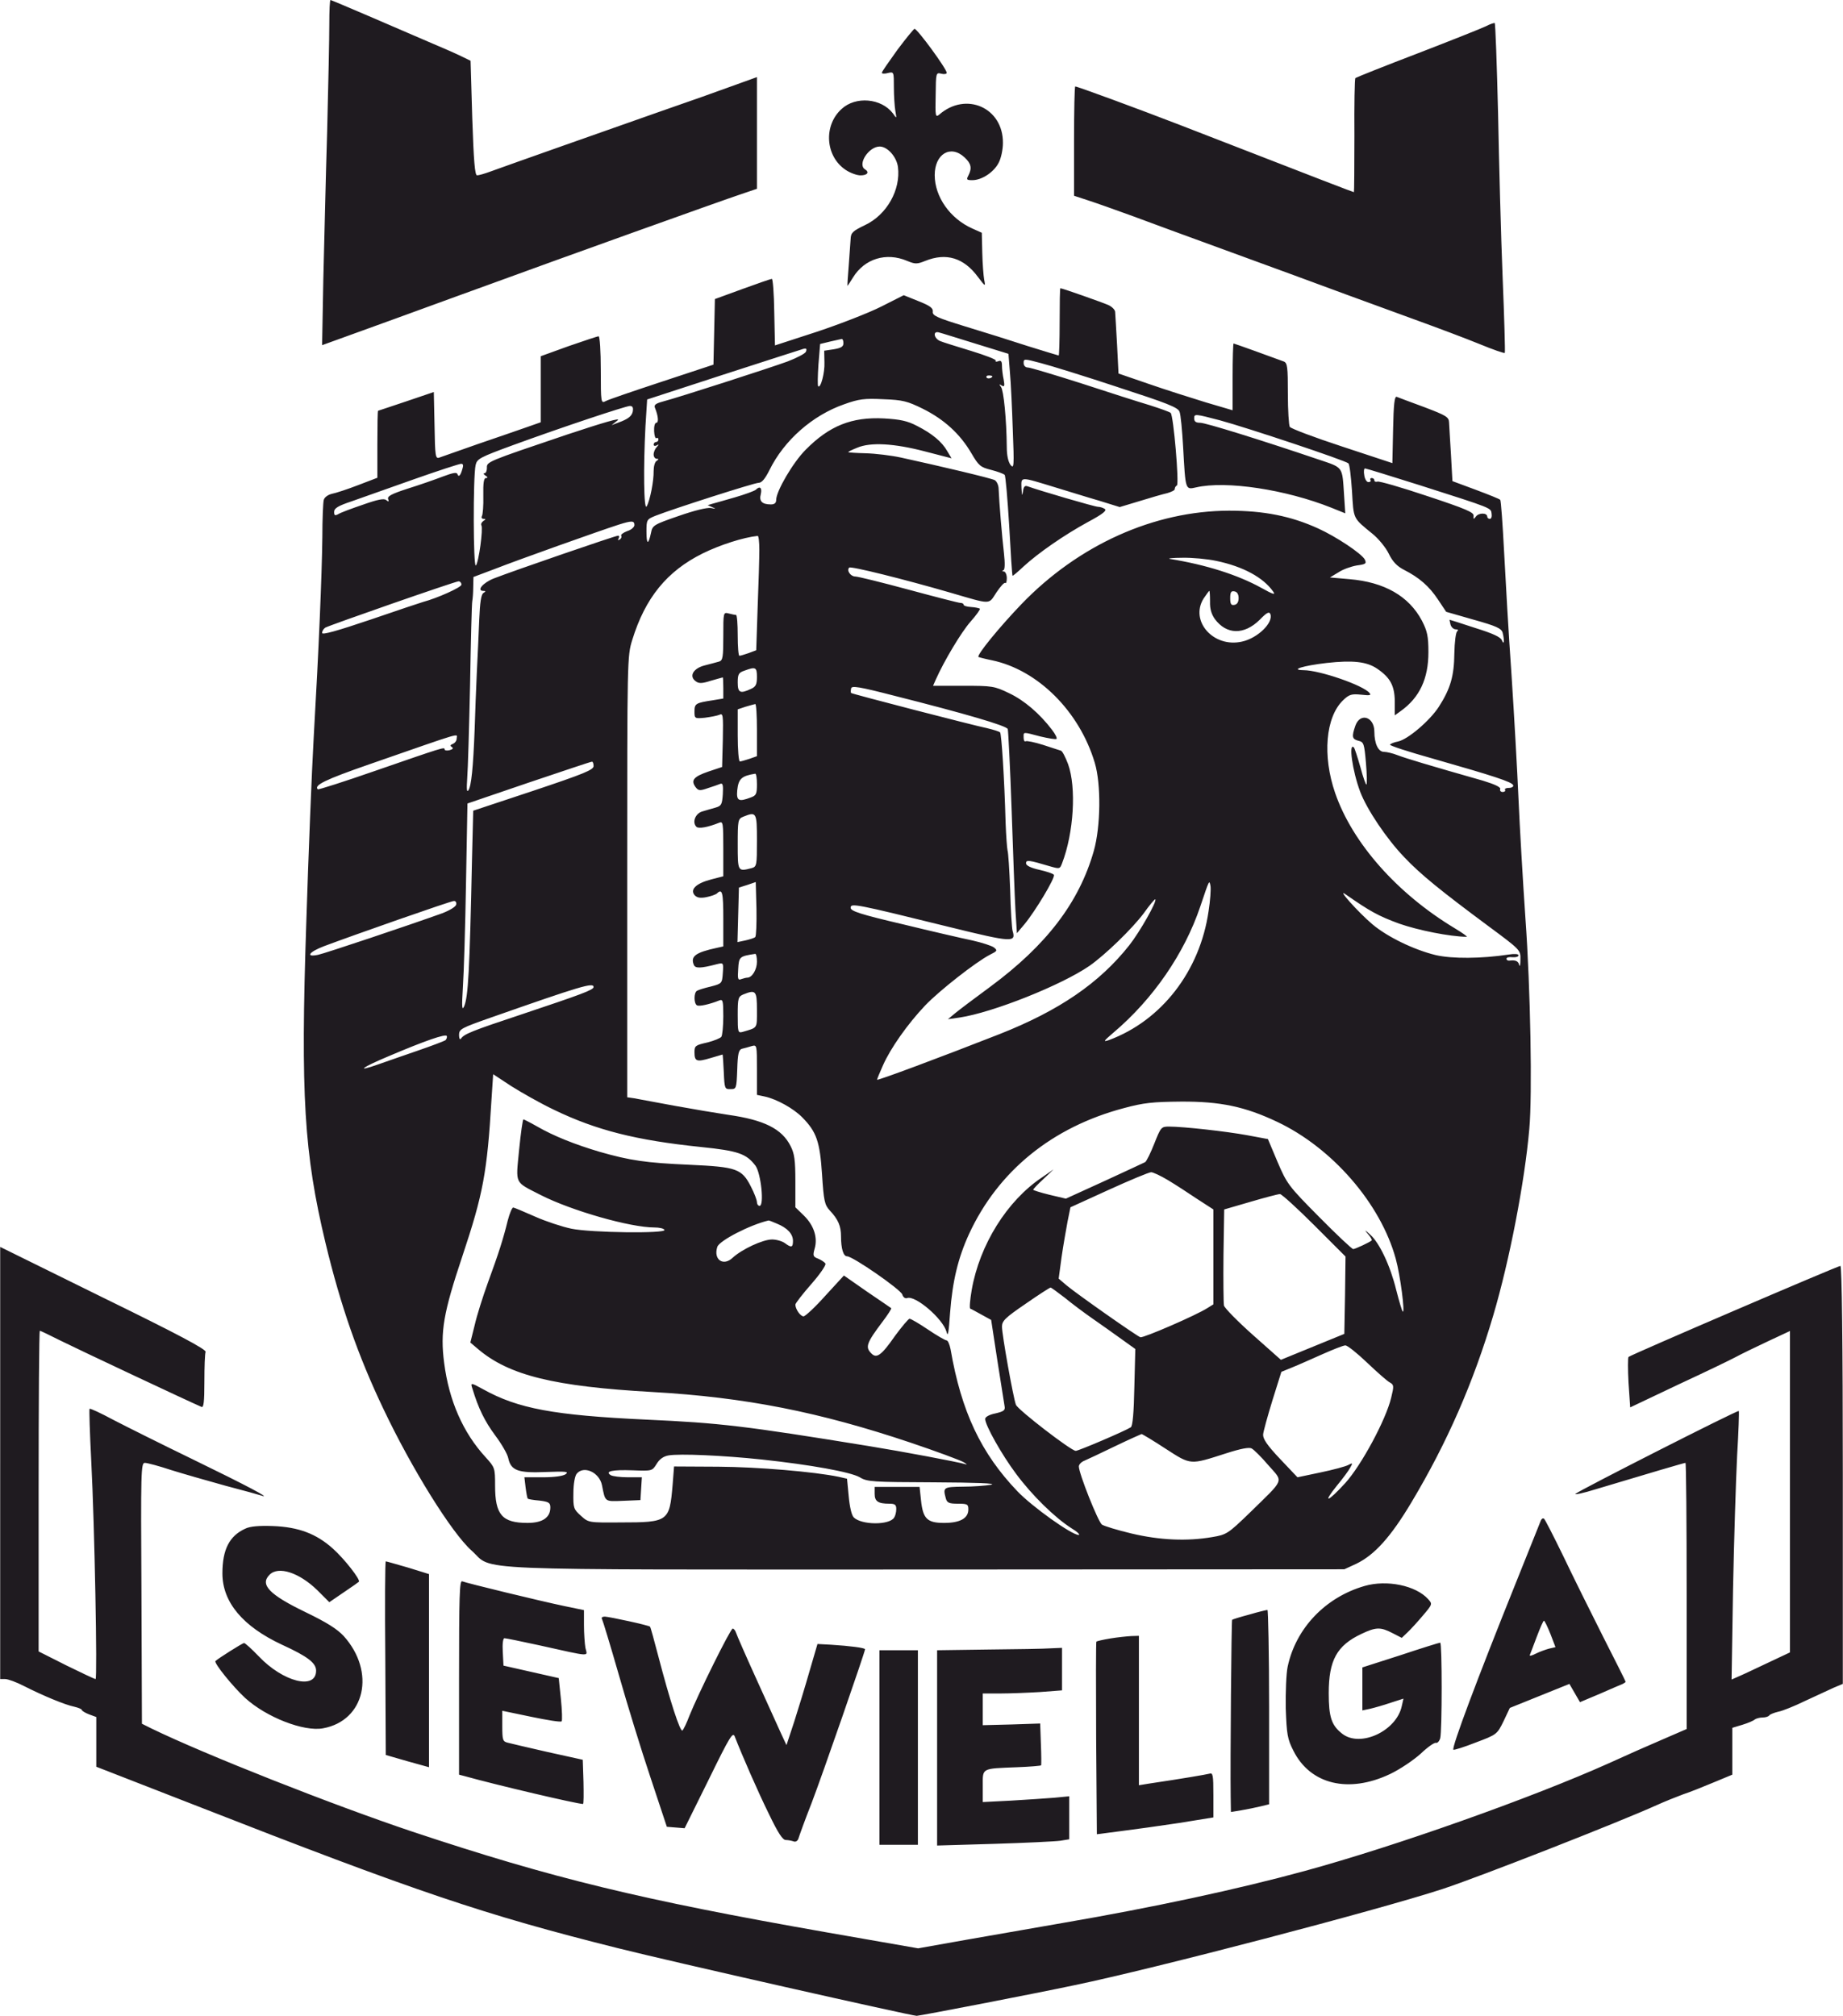 <?xml version="1.0" encoding="UTF-8"?>
<!DOCTYPE svg PUBLIC "-//W3C//DTD SVG 1.1//EN" "http://www.w3.org/Graphics/SVG/1.1/DTD/svg11.dtd">
<!-- Creator: CorelDRAW Home & Student X6 -->
<svg xmlns="http://www.w3.org/2000/svg" xml:space="preserve" width="2151px" height="2353px" version="1.1" shape-rendering="geometricPrecision" text-rendering="geometricPrecision" image-rendering="optimizeQuality" fill-rule="evenodd" clip-rule="evenodd"
viewBox="0 0 2219056 2427942"
 xmlns:xlink="http://www.w3.org/1999/xlink">
 <g id="Warstwa_x0020_1">
  <path fill="#1F1B20" d="M396362 28642c0,15913 -1156,74355 -2603,129614 -1737,55260 -3472,135979 -4630,179087l-1447 78404 90268 -32692c49762,-18227 100971,-36744 113701,-41373 74933,-27485 278901,-100682 301757,-108205l17937 -6075 0 -67410 0 -67121 -28063 10126c-15623,5786 -55549,19962 -89110,31536 -64228,22567 -182269,64228 -203679,72040 -6944,2604 -14176,4628 -16202,4628 -2604,0 -4051,-17069 -5787,-69146l-2024 -68856 -10706 -5208c-5786,-2893 -23434,-10704 -39347,-17359 -15912,-6944 -48894,-21120 -73197,-31535 -24302,-10416 -44844,-19095 -45422,-19095 -868,0 -1447,13019 -1447,28642l0 0zm1393058 2894c-4628,2314 -41661,17069 -82165,32692 -40215,15334 -74065,28932 -75223,29799 -868,1158 -1447,32403 -1156,69725 0,37322 -290,67700 -580,67700 -868,0 -35585,-13309 -209754,-81009 -50919,-19674 -123249,-46291 -125852,-46291 -868,0 -1448,29510 -1448,65676l0 65963 16781 5497c8969,2893 33561,11573 54102,19095 20830,7811 65096,24013 98367,36164 85059,30957 116015,42529 157678,57864 19962,7233 57573,21120 83902,30667 26327,9548 61045,22567 77248,29222 16202,6654 30088,11572 30667,10704 579,-579 -579,-41661 -2604,-90845 -2024,-49473 -4340,-138293 -5497,-197603 -1447,-59310 -3183,-108205 -4051,-108783 -868,-290 -5497,1158 -10414,3761l0 0zm-708824 28353c-10126,14176 -18806,26327 -18806,27774 0,1158 3183,1447 7233,290 7233,-1737 7233,-1447 7233,17069 0,10126 868,23146 1737,28353 1737,9837 1737,9837 -2893,3183 -13888,-18227 -44844,-21120 -61914,-5207 -21988,19962 -19384,56994 4918,73197 5497,3761 13599,6654 17937,6654 8390,0 10995,-3761 5497,-7233 -9548,-5786 4341,-27485 17648,-27485 9258,0 20251,12152 21988,24592 3472,27485 -13309,57574 -39636,70014 -15044,7233 -17071,9258 -17359,16781 -290,4628 -1447,19384 -2314,32403 -1158,13309 -1737,24013 -1448,24013 290,0 3183,-4628 6655,-10126 13886,-22567 39925,-30667 65096,-19964 9837,4051 11862,4051 21988,0 25171,-10126 46291,-3761 63360,19385 8969,11862 9258,11862 7523,3471 -868,-4917 -2025,-19384 -2315,-32692l-579 -24013 -11572 -5208c-26617,-11862 -45133,-38190 -45133,-64228 0,-25460 19095,-37033 35875,-21410 8100,7523 9258,13020 4628,21988 -2604,4918 -2025,5497 4918,5497 11283,0 25749,-9547 31536,-20830 2893,-5208 5207,-15913 5207,-24014 290,-42529 -44554,-62203 -76669,-34139 -4628,3761 -4917,2024 -4340,-23434 290,-26906 290,-27485 6944,-25750 3472,868 6365,290 6365,-1156 0,-4630 -35296,-52945 -38768,-52945 -868,0 -10126,11283 -20541,25171l2 0zm-163464 1697996c59021,6365 107047,15044 118040,21410 8969,5497 15334,5786 89688,6075 50631,290 75801,1158 68568,2893 -6365,1158 -21698,2315 -33850,2315 -23723,289 -24302,868 -20830,13886 1447,5497 3761,6655 14465,6655 11573,0 12730,579 12730,6944 0,10704 -10126,16202 -29220,16202 -20252,0 -25460,-4918 -27775,-27196l-1737 -16202 -26906 0 -27195 0 0 8390c0,8969 4051,11862 17648,11862 6654,0 8390,1158 8390,6365 0,3761 -1158,8390 -2604,10416 -5786,9258 -39347,8969 -48605,-290 -2604,-2603 -4918,-12729 -6075,-25458l-2025 -21120 -10126 -2315c-29222,-6075 -97210,-11861 -144658,-12151l-53524 -290 -1737 22278c-3761,43976 -4918,45133 -62782,45133 -38480,289 -38480,289 -47738,-8101 -8679,-7811 -9258,-9258 -8968,-27195 0,-10706 1735,-20831 4050,-23436 8392,-10126 27196,-1735 30379,13888 4050,20541 2893,19674 25458,18806l20831 -868 868 -13888 868 -13598 -16781 0c-9258,0 -18516,-1158 -20830,-2604 -7233,-4628 2024,-6654 26327,-5786 23436,868 23724,868 28932,-7523 3472,-5786 8101,-9258 14466,-10416 13309,-2314 65675,0 112254,4918l1 0zm486341 -13019c30957,19962 28932,19674 73197,5497 17071,-5497 27485,-7523 30379,-5787 2603,1158 11861,10416 20251,20252 18227,20830 20251,15333 -22278,56994 -26327,25460 -28063,26617 -45422,29510 -30378,5207 -63072,3761 -97210,-4340 -17069,-4051 -32982,-8969 -35585,-10706 -4630,-3472 -27775,-61624 -27775,-70014 0,-2314 2893,-5497 6654,-6944 3472,-1447 19964,-9258 36744,-17359 16779,-8101 31246,-14465 32113,-14755 868,0 13888,7811 28932,17648l0 2zm242447 -103864c12151,11572 24591,22567 27485,24013 5207,2893 5207,4340 1735,18516 -6365,26617 -35874,81299 -55259,102708 -21120,23146 -28064,25460 -10127,3183 7233,-8679 14466,-18517 16203,-21988 3183,-5497 2893,-5787 -2604,-2894 -3183,1737 -18227,5787 -33560,8969l-27485 5787 -21121 -22278c-15333,-16202 -20541,-24014 -20251,-29222 290,-3761 5497,-22567 11283,-41371l10704 -34140 12730 -5207c7233,-2894 23434,-10127 36454,-15913 13019,-5787 25460,-10704 27774,-10704 2314,-290 14176,9258 26039,20541l0 0zm-363671 -77827c8390,6944 23146,17938 32693,24592 9547,6655 25171,17648 34718,24592l17359 12440 -1158 46002c-579,30378 -2025,47159 -4340,48315 -6655,4341 -62783,28353 -66253,28353 -5497,0 -69725,-49473 -72041,-55548 -3183,-8390 -16779,-84191 -16779,-94029 0,-6944 3761,-10704 28353,-27485 15333,-10704 28932,-19384 30088,-19674 868,0 8679,5787 17359,12441l0 0zm-346890 -89399c12730,5207 19384,12440 19384,20831 0,8100 -2024,8390 -9836,2603 -3183,-2314 -10127,-4340 -15334,-4340 -11283,0 -36454,11862 -47447,21988 -11283,10704 -23436,2314 -18517,-13019 2314,-7523 39347,-26617 61625,-31826 289,-289 4918,1447 10126,3761l0 1zm647200 2025l37611 37612 -579 46580 -868 46579 -38190 15624 -38191 15623 -33560 -29799c-18517,-16492 -34140,-32403 -35008,-35587 -579,-3183 -868,-30667 -579,-60756l868 -54970 31826 -9258c17647,-5208 33271,-9259 35296,-9259 1735,-289 20541,16781 41371,37612l1 0zm-176194 -54391c8679,5207 24302,15333 35006,22567l19674 12730 0 56994 0 57286 -6944 4340c-13309,8679 -77536,36454 -81009,35296 -5207,-2024 -76379,-52077 -88530,-62203l-9837 -8390 3472 -25749c2024,-14176 5497,-33561 7233,-43109l3471 -17069 46291 -21120c25460,-11572 48315,-21120 50919,-21120 2314,0 11572,4340 20251,9548l2 0zm-739491 -84769c50919,24592 98656,36743 177061,44844 45133,4628 54680,8101 65675,22567 6655,9258 10706,48316 4918,48316 -1737,0 -3183,-2025 -3183,-4341 0,-2603 -3183,-10995 -7233,-18806 -10995,-21698 -17359,-23723 -73775,-26327 -53235,-2314 -72041,-5207 -108494,-15623 -29222,-8679 -54970,-18806 -75511,-30667 -8101,-4630 -15623,-8392 -16203,-8392 -868,0 -3182,16492 -5207,36744 -4051,42240 -6075,37899 26039,54391 37611,19094 107915,39057 136846,39057 5787,0 11283,1158 12152,2893 2893,4630 -89110,3472 -112256,-1447 -10995,-2314 -30378,-8679 -43398,-14465 -13019,-5787 -24881,-10706 -26327,-10995 -1447,-290 -4340,6654 -6655,15333 -5497,22567 -11282,40505 -24013,75223 -6075,16781 -13309,39636 -15913,51209l-5207 20830 9548 8101c37321,31536 91424,44844 209754,51498 111966,6365 200786,24013 311015,61045 30957,10416 59600,21120 63650,23434 4340,2604 4917,3472 1735,2314 -8968,-2603 -74933,-15044 -116015,-21698 -149576,-24302 -178509,-27775 -267618,-31826 -111676,-5207 -154783,-13309 -196445,-36453 -15334,-8390 -15623,-8390 -13020,-579 6944,23144 14755,39057 27196,55838 7811,10416 15044,22855 15913,27774 3182,14756 11861,17938 45132,16492 24303,-868 28064,-580 24014,2603 -3183,2314 -13888,3762 -27485,3762l-22278 0 1447 12151c868,6944 2025,13019 2604,13599 579,579 6654,1735 14176,2314 11283,1447 13019,2603 13019,8390 0,12151 -9547,18516 -27485,18516 -30667,0 -39057,-9836 -39057,-44844 0,-21409 -290,-21988 -11283,-34139 -27485,-29799 -44266,-68568 -50052,-113702 -4918,-37611 -868,-60467 21988,-128745 24881,-74644 29799,-100393 35006,-188345l2025 -30667 21988 14465c12440,7811 35296,20831 51209,28353l1 1zm-130483 -83902c-1447,1156 -16779,6944 -34429,13019 -17359,6076 -38768,13309 -47447,16491 -27196,9548 -19095,3472 13309,-10126 44266,-18806 68568,-27195 70014,-24302 579,1447 -290,3472 -1447,4918l0 0zm374954 -36454c0,23146 1158,21120 -17359,26617 -5497,1447 -5786,290 -5786,-20541 0,-19962 579,-21988 6654,-24592 15044,-6075 16492,-4628 16492,18517l0 -1zm-196735 -27485c0,3472 -14176,8679 -87662,33271 -58442,19384 -68568,23434 -72041,28932 -1156,1737 -2314,-290 -2314,-4340 0,-7233 2314,-8392 38478,-21120 108783,-38191 123538,-42530 123538,-36744l1 1zm196735 -30378c0,9258 -5786,19095 -11572,19095 -1447,0 -4628,868 -7233,1735 -4051,1737 -4628,0 -3761,-12151 868,-14755 1447,-15334 20541,-18227 1156,0 2024,4051 2024,9548zm-362224 -68858c-579,2604 -7811,6944 -16779,10416 -41083,14755 -141187,48315 -149576,50052 -15624,3183 -10995,-3472 7233,-10416 33850,-12730 152469,-54391 156230,-54391 2314,-289 3472,1737 2893,4341l0 -1zm906139 7811c-10416,72328 -56707,131928 -120067,155364 -7521,2603 -6365,1156 5787,-9258 47447,-40215 85058,-94896 104153,-151313 11283,-33561 10995,-32693 12441,-24882 579,3762 -290,17359 -2314,30089zm-545940 31246c-1158,1158 -6655,2894 -11862,4051l-9548 2025 868 -32982 868 -32693 10127 -3182 10126 -3472 868 32113c289,17648 -290,32982 -1447,34140l1 0zm2025 -116304c0,30089 -289,31536 -6365,33271 -16779,4340 -16779,4340 -16779,-28643 0,-28932 289,-30667 6654,-33271 15913,-6365 16491,-5497 16491,28643zm0 -67700c0,11572 -868,13599 -7521,15913 -14466,5497 -17359,4050 -16203,-8679 1448,-13888 5208,-17359 21699,-19964 1158,0 2025,5497 2025,12730l0 0zm-196735 -21988c0,4628 -11283,9258 -72618,29799l-72328 24013 -1447 57864c-2893,136846 -4628,166357 -9548,177929 -2604,5497 -2893,289 -1447,-23146 1158,-16781 2893,-73486 3761,-125852l1737 -95475 73775 -25171c40505,-13598 74644,-25171 76091,-25171 1156,-289 2024,2315 2024,5208zm-164910 -32982c0,2603 -2024,5207 -4628,6365 -3183,1156 -3472,2314 -1156,3761 2314,1447 1156,2604 -2604,3761 -3472,868 -6075,290 -6075,-868 0,-3183 -868,-2893 -83613,25750 -37322,13019 -68279,22855 -69146,22277 -4918,-4918 8679,-11572 61913,-30088 117463,-40795 105311,-37322 105311,-30957zm361645 -10416l0 31536 -8968 3183c-5208,1735 -10416,3183 -11573,3183 -1447,0 -2603,-14176 -2603,-31536l0 -31247 9547 -3182c4918,-1448 10127,-2894 11573,-3183 1156,-290 2024,13886 2024,31246zm0 -63939c0,9258 -1447,11862 -7233,14466 -13019,6075 -15912,4628 -15912,-7811 0,-9837 1156,-11862 8100,-14176 13309,-4918 15044,-4341 15044,7521zm580079 -94895c0,4628 -1737,7521 -4918,8100 -4051,868 -5208,-868 -5208,-8100 0,-7233 1158,-8969 5208,-8101 3183,579 4918,3472 4918,8101zm-34429 4051c-289,8968 1737,15333 5787,21120 14176,19095 35296,19384 54101,868 8390,-8679 11283,-10127 12730,-6944 4051,10414 -15334,29220 -34139,33270 -34140,7813 -63072,-24591 -46291,-51787 3472,-4918 6365,-9258 6944,-9258 579,0 868,5786 868,12730l0 1zm-901510 -20254c0,3183 -28932,16203 -46290,20831 -2314,579 -30667,10126 -62782,21120 -41083,13888 -58732,18806 -58732,16202 0,-2314 1737,-4917 3762,-6365 4917,-2893 155941,-55548 160571,-55838 1735,0 3471,1737 3471,4051l0 -1zm909032 -28642c32113,6654 56705,19962 68568,37033 3183,4340 0,3471 -14466,-4630 -28353,-15623 -66542,-27774 -109650,-34718 -4051,-579 2603,-1447 14465,-1447 11862,-289 30378,1447 41083,3762l1 -1zm-550280 -13598c0,9548 -868,40504 -2025,69146l-1735 52077 -9259 3472c-4917,1735 -9836,3182 -10995,3182 -1156,0 -2024,-10993 -2024,-24591 0,-13599 -868,-24592 -2025,-24592 -1447,0 -5207,-868 -8679,-1737 -6654,-1737 -6654,-1447 -6654,27196 0,25171 -579,29220 -4918,30667 -2893,868 -10704,2893 -17359,4628 -13886,3472 -19384,13020 -10995,19095 3761,2893 7523,2893 18227,-579 7523,-2025 13886,-4051 14466,-4051 289,0 579,5787 579,12730l0 12730 -12152 2024c-21120,3183 -22567,4051 -22567,13599 0,8390 290,8679 12440,7523 6655,-868 14466,-2315 17359,-3472 4628,-2314 4918,-290 4341,30089l-868 32692 -16492 5497c-17647,6075 -21409,10416 -15623,18516 3472,4630 5208,4918 15044,1448 6365,-2025 13020,-4341 15044,-5208 2894,-1156 3472,2025 2894,12440 -868,12441 -1737,14178 -8679,16203 -4630,1447 -11573,3183 -15913,4628 -8390,2314 -12730,13019 -7233,18516 2604,2604 13886,580 27485,-4917 4628,-2025 4918,579 4918,31246l0 33271 -14466 3761c-17937,4628 -25749,11862 -20251,18806 2893,3183 6654,4051 14176,2604 5786,-1158 11572,-3183 13019,-4630 6365,-6075 7523,-1156 7523,30668l0 33271 -7811 1735c-25460,5497 -31826,10126 -27775,20252 1737,4628 7811,4628 27775,-579 8100,-2025 8100,-1737 7233,10704 -868,12440 -1158,12730 -14466,16202 -7523,1737 -15044,4051 -16781,5208 -3761,2314 -3761,15044 0,17358 2604,1737 15334,-1156 26906,-5786 4341,-1737 4918,0 4918,19095 0,11862 -1158,22855 -2314,24592 -1158,1735 -8969,4917 -17069,6944 -14176,3182 -15334,4050 -15334,11572 0,11283 2604,12151 19095,7233 7811,-2314 14465,-4340 14755,-4340 290,0 868,9547 1447,20830 868,20252 1158,21120 8101,20831 6944,0 7233,-290 8100,-23436 580,-19384 1737,-24013 5787,-25171 2604,-579 7811,-2024 11572,-3182 6365,-1737 6365,-1447 6365,28642l0 30089 9548 2025c14466,3182 34718,14465 45133,25171 17069,17358 21120,28932 23724,68568 2024,32113 3182,36743 9258,43397 10126,10706 13598,18806 13598,31247 0,15044 2894,24013 7233,24013 6944,0 64518,39925 66543,46001 868,3183 3472,5208 5786,4341 9837,-3761 43109,24881 47449,40504 1737,6944 2604,2025 4340,-22855 2894,-37901 9548,-65963 22855,-94895 35008,-75801 100103,-128746 186609,-151603 23436,-6365 34718,-7521 68568,-7811 47449,-289 77248,6076 115726,24303 66253,31246 124695,98367 142923,164909 5497,19674 11572,66832 8390,63649 -868,-868 -4340,-12440 -7811,-26037 -7233,-29510 -20251,-56707 -31246,-66543 -6944,-6365 -7523,-6365 -2604,-579 3183,3472 4918,6944 4340,7521 -2603,2315 -19962,10416 -22277,10416 -1447,0 -19964,-17359 -41083,-38768 -37033,-37321 -38768,-39925 -50052,-66252l-11573 -27486 -24881 -4628c-25171,-4628 -76958,-10416 -94317,-10416 -9258,0 -9837,868 -17648,20541 -4340,10995 -9258,21121 -10995,22278 -1737,868 -24013,11283 -49183,22855l-46291 21120 -19674 -4628c-10704,-2604 -19674,-5497 -19674,-6075 0,-868 5497,-6655 12441,-13020l12151 -11572 -14176 9836c-41951,28064 -74933,81010 -84481,135401 -2024,11861 -2893,21988 -1735,22567 1156,289 7231,3761 13598,7233l11572 6365 7523 49183c4340,27196 8101,51788 8679,54970 868,4630 -1156,6076 -10995,8392 -7521,1447 -12440,4340 -12440,6654 0,7523 19962,43108 37322,66253 19094,25749 46579,52656 66542,65386 7233,4340 10995,8101 8679,8101 -8390,0 -56128,-34140 -73775,-52656 -43687,-45712 -67411,-95475 -80430,-170986 -1158,-5787 -3183,-10706 -4918,-10706 -1447,0 -11572,-5786 -22278,-13019 -10704,-7233 -20541,-13019 -22277,-13019 -1448,289 -9259,9547 -17359,20541 -16491,23723 -22278,27774 -28643,21120 -7521,-7523 -5786,-12441 13599,-38191 6365,-8390 10995,-15623 10414,-16202 -579,-290 -13598,-9548 -29220,-19964l-27775 -19384 -22567 24592c-12152,13598 -24013,24592 -26039,24592 -3761,0 -9837,-8679 -9837,-14176 0,-1448 8679,-12730 19095,-24592 10416,-11862 18227,-23146 17069,-24882 -1156,-1735 -5207,-4340 -8679,-5786 -6075,-2314 -6654,-3472 -4340,-11862 4051,-13599 -868,-28353 -13020,-40215l-10126 -9837 0 -31246c0,-25749 -1156,-33560 -5786,-42529 -10416,-20831 -32115,-31536 -75223,-37611 -13598,-2025 -42818,-6944 -65096,-10995 -22278,-4051 -43976,-8101 -48316,-8969l-8100 -1156 0 -265593c0,-261542 0,-265881 6075,-285266 15623,-50631 41661,-82744 84769,-104153 21120,-10416 49184,-19385 66253,-21121 1158,-289 2025,7233 2025,16492l0 4zm-150444 -29510c0,2314 -3762,5787 -8679,7233 -4630,1737 -8101,4341 -7233,5497 868,1447 0,3472 -1737,4628 -2314,1158 -2604,868 -1447,-1156 1156,-2025 868,-3472 -579,-3472 -3183,0 -126721,42529 -149576,51498 -13309,5207 -21410,15044 -12441,15044 2894,0 2894,579 -289,2604 -2604,1735 -4051,11282 -4918,32403 -579,16491 -2025,45132 -2893,63359 -868,18227 -2025,48894 -2604,67990 -1737,46290 -4051,68856 -7523,73775 -2024,2893 -2314,-1447 -1447,-14465 868,-10416 2315,-61335 3472,-113412 868,-52367 2025,-97210 2604,-99815 579,-2893 1156,-10704 1156,-17069l290 -12151 26906 -10127c25749,-10126 124695,-45422 148130,-52944 15623,-4918 18806,-4918 18806,579l0 0zm944906 -48315c88820,28353 86506,27485 87374,34429 579,3472 -290,6365 -2025,6365 -1735,0 -3183,-1158 -3183,-2604 0,-4918 -10126,-4918 -13598,-289 -2893,3761 -3183,3761 -2893,-868 579,-4051 -9548,-8392 -55839,-23724 -30956,-10416 -58152,-18227 -59887,-17359 -2025,579 -3762,0 -3762,-1447 0,-1737 -1447,-2894 -3183,-2894 -1447,0 -2314,1158 -1447,2315 868,1447 -289,2603 -2603,2603 -2025,0 -4341,-3761 -4918,-8390 -868,-4340 -290,-8101 868,-8101 1156,0 30378,8969 65096,19964l1 1zm-1152057 -19385c-2314,8390 -4628,10416 -6076,6076 -868,-2314 -6075,-1158 -17647,3182 -8969,3472 -28064,10127 -41951,14466 -19674,6365 -25171,9258 -23724,12730 1158,3183 579,3472 -2314,1158 -2604,-2315 -10126,-868 -28063,5496 -13599,4630 -26906,9548 -29510,11283 -4340,2314 -5207,1737 -5207,-2603 0,-4341 4628,-7233 21120,-12730 11283,-4051 44844,-15913 74354,-26329 29510,-10416 55260,-18806 57286,-18806 2603,-289 3182,1737 1735,6076l-1 0zm205125 -68858c-1156,4918 -4918,8101 -13309,11572l-12151 4630 7233 -5787c4628,-3761 -16203,2314 -60756,17069 -96633,32693 -96922,32693 -96633,40215 0,3472 -1156,6365 -2893,6365 -1735,0 -1156,1447 1158,2894 2893,1735 3183,2893 579,2893 -2604,0 -3472,6075 -3183,21409 290,11862 -579,22857 -1737,24592 -868,1737 0,3183 2025,3183 2893,0 2893,579 -290,2604 -2024,1447 -3182,3761 -2314,5207 2314,3761 -3183,44844 -6654,48316 -3183,3183 -3472,-106468 -290,-120935 1737,-7521 4918,-9258 45133,-24013 60179,-21988 135111,-46869 140607,-47159 3472,0 4341,2025 3472,6944l2 0zm433106 -42819c0,2314 -5497,3762 -6944,1737 -868,-1447 290,-2604 2604,-2604 2314,0 4340,579 4340,868zm151313 13309c58731,19095 72328,24303 74065,29510 1447,3183 3183,22278 4340,42240 2894,52656 2604,51788 15624,48894 36164,-8390 108204,2604 163174,24592l16491 6655 -1447 -21989c-2314,-35006 -579,-32692 -30667,-42818 -68279,-23146 -135979,-44266 -142633,-44266 -5207,0 -7233,-1447 -7233,-5497 0,-5497 1447,-5207 31246,2604 32982,8968 151024,48315 154495,51787 1447,1158 3183,16202 4341,33561 2024,34139 868,31825 24591,51208 7233,5787 16203,16781 19674,24014 4630,9548 9837,15044 18227,19384 18227,9258 30379,19674 41083,35875l9837 14755 33271 9548c26906,7521 33271,10414 34718,15623 2314,8968 1737,15913 -868,9258 -1447,-4051 -10995,-8390 -32403,-15044 -16491,-5497 -30378,-9837 -30667,-9837 0,0 289,2604 1156,5787 868,3183 3762,5786 6365,5786 2604,0 3472,868 1737,2314 -1737,1158 -3183,13020 -3472,26619 -289,27195 -4628,42529 -18806,64517 -10704,16491 -37321,39347 -49183,41661 -4630,868 -8679,2604 -9548,3761 -579,1158 22567,8679 51498,16781 72907,20830 95474,28063 96920,32113 580,1737 -1735,3183 -5207,3183 -3472,0 -5497,1158 -4628,2314 868,1447 -579,2604 -2894,2604 -2314,0 -3761,-1737 -2893,-3472 868,-2314 -6654,-5786 -20830,-10126 -65097,-18517 -92871,-26906 -102708,-30667 -5786,-2314 -13309,-4051 -16491,-4051 -6944,0 -11572,-10126 -11572,-24302 0,-17938 -17071,-23436 -22857,-7233 -4628,13309 -4050,16202 3762,18227 6365,1447 6944,3471 8968,26617 1158,13598 1448,25458 580,26037 -580,869 -4051,-8679 -7233,-20830 -3472,-12152 -6945,-22855 -7813,-23724 -6654,-6944 -2024,27775 7523,53235 8101,21409 31825,56705 52945,78693 19674,20831 43976,40505 101260,83034 39058,28932 39058,28932 38768,40505 0,6365 -579,9258 -1447,6365 -1158,-4630 -4340,-6076 -11572,-5208 -2025,290 -3762,-579 -3762,-2314 0,-1447 3183,-2314 7233,-1737 4051,290 7233,-579 7233,-2314 0,-1735 -4917,-2024 -12151,-868 -32693,4918 -67700,5208 -87664,579 -26039,-6365 -57863,-21698 -76090,-37032 -17069,-14466 -43687,-44266 -32403,-36165 29510,20541 39347,26039 64517,35298 23146,8100 61046,15623 81299,15912 1737,0 -4918,-4628 -14466,-10416 -69146,-41661 -122959,-102418 -143790,-162595 -15623,-45133 -11572,-91713 9548,-111966 7233,-6944 10126,-7811 21699,-6654 10414,1156 12440,868 10126,-2025 -7523,-9258 -60179,-27485 -79562,-27485 -17069,-290 0,-5497 27774,-8679 31536,-3472 48316,-1737 61046,6944 15623,10704 20830,20251 21120,39057l0 17071 7233 -5208c22567,-16202 33271,-38768 33271,-70883 0,-19384 -1447,-25458 -7811,-37899 -15623,-29510 -45133,-46580 -87664,-50053l-23144 -2024 10126 -6076c5497,-3761 15623,-7233 22277,-8390 10995,-1447 11862,-2314 9548,-7233 -4051,-7233 -34429,-27485 -56127,-37322 -32982,-15044 -65676,-21409 -107337,-21409 -90267,289 -181112,41083 -249970,112544 -26617,27774 -54101,61335 -51787,63649 290,290 7811,2314 16491,4051 54970,11572 105022,61335 123538,123248 7813,25750 7233,76959 -1156,106468 -17648,61914 -56995,113412 -124695,163464 -18516,13598 -37322,27774 -42240,31825l-8679 7233 14176 -2024c39925,-6076 122091,-38768 156231,-62203 19384,-13599 51497,-44844 65385,-63360 6944,-9837 13309,-17359 13888,-16781 2314,2314 -18517,39058 -31246,55260 -36165,45712 -84481,78694 -156231,107047 -71461,28063 -147552,56417 -147552,54970 0,-868 3183,-8679 7233,-17648 8969,-20251 29510,-49473 50631,-71751 16781,-17647 61046,-52366 77826,-61045 9259,-4628 9548,-5208 4918,-8969 -2893,-2024 -14465,-5786 -26039,-8390 -11282,-2314 -48894,-10995 -83323,-19384 -51787,-12152 -63072,-15913 -63072,-19964 0,-5786 4918,-4918 119777,23434 75223,18517 79562,18517 75223,4341 -868,-3183 -2314,-25460 -2893,-49184 -868,-24013 -2315,-45422 -3183,-47736 -579,-2315 -1737,-17359 -2314,-33271 -1448,-53235 -4918,-107047 -6655,-108783 -1156,-1158 -7811,-3183 -15044,-4918 -19095,-4051 -163175,-41373 -164331,-42529 -579,-579 -579,-2894 0,-5497 579,-3472 8968,-2314 51498,8679 85926,21698 135400,36164 137135,40215 579,2024 2894,46001 4630,97209 1735,51498 3761,106180 4628,121225l1737 27485 9258 -10995c12730,-15334 37321,-56128 35296,-59310 -868,-1447 -8679,-4051 -17648,-6076 -10416,-2314 -15913,-5207 -15913,-7811 0,-4340 3183,-4050 28353,3472 12152,3472 12441,3472 15045,-3472 14176,-36743 17358,-91423 7231,-119487 -3182,-8390 -6944,-15913 -8679,-16202 -1447,-579 -11282,-3472 -21409,-6944 -10126,-3183 -19674,-5208 -21120,-4341 -1158,868 -2315,-1156 -2315,-4340 0,-7233 -1735,-7233 20252,-1447 9837,2314 18516,3761 19384,2893 868,-868 -1447,-5786 -5497,-10995 -15044,-19674 -33271,-35296 -51497,-43976 -17938,-8679 -20541,-8969 -55260,-8969l-36454 0 3183 -7233c10126,-22855 30957,-57573 41951,-70014 6944,-7811 11862,-14755 11282,-15623 -868,-579 -5496,-1737 -10704,-2025 -4918,-289 -8968,-1447 -8968,-2893 0,-1156 -1737,-2024 -3762,-2024 -2024,0 -30088,-7233 -62203,-15913 -32113,-8679 -61335,-15913 -64517,-15913 -5497,0 -10704,-7233 -7233,-10704 1737,-2025 65675,13886 121514,30089 50629,14755 46001,14755 55838,-290 4918,-7233 9547,-12440 10704,-11283 868,868 1737,-1735 1737,-5786 0,-4341 -1737,-7811 -3472,-8101 -2314,0 -2604,-579 -579,-1447 1737,-868 2024,-7811 579,-20831 -2314,-19674 -5786,-61624 -6365,-76958 0,-4628 -2314,-9258 -4628,-10704 -4051,-2314 -66543,-17069 -112833,-27196 -11862,-2603 -31246,-4917 -42819,-5207 -11282,-290 -20830,-868 -20830,-1447 0,-579 4918,-2893 10704,-5207 16202,-6945 44554,-5208 81299,4340l32403 8390 -5208 -8679c-6365,-11283 -18227,-21120 -36453,-30378 -11573,-6076 -20252,-7811 -39637,-8969 -39057,-2025 -65963,8969 -94317,37611 -15334,15334 -35587,50053 -35587,60467 0,3762 -2024,5497 -6365,5497 -10704,0 -14465,-4051 -12151,-12440 1737,-7811 -1158,-10126 -6076,-5207 -1735,1447 -12729,5497 -24591,8968 -11862,3472 -24303,6944 -27485,7811l-5787 1737 5787 2604c4628,2024 4340,2024 -1737,868 -4628,-868 -19964,2893 -39058,9547 -30088,10416 -31535,11283 -33270,20252 -3183,15044 -5497,14465 -5497,-1447 0,-14176 289,-14755 10995,-19095 22277,-8679 118908,-39637 124117,-39637 3761,0 7811,-4917 13019,-15333 17648,-35875 51788,-65965 89978,-79273 17648,-6365 24592,-7233 47159,-6075 23434,868 28932,2314 47736,11572 25460,12730 44556,30089 58153,53235 8968,15333 10995,17069 23724,20251 7811,2025 15044,4628 16491,6076 1156,1156 3471,28932 5497,61624 1735,32403 3471,59310 4050,59889 290,290 6365,-4628 13309,-11283 17648,-16202 48895,-37899 77537,-53524 17359,-9258 23146,-13886 20252,-15623 -2025,-1447 -5787,-2603 -8101,-2603 -4051,0 -72907,-20252 -84481,-24592 -3761,-1447 -5207,0 -6075,6365 -868,5786 -1158,4918 -1737,-4341 -289,-14176 -2893,-14176 41661,-579 14466,4341 37322,11573 51498,15623l25171 7811 24013 -7233c13020,-4050 28064,-8390 33271,-9547 4918,-1447 9258,-3472 8969,-4918 0,-1447 868,-3472 2603,-4340 2894,-2025 -4050,-84192 -7521,-87374 -1158,-1158 -12440,-5208 -25171,-9259 -12730,-3761 -49763,-15623 -82455,-26327 -32693,-10416 -61625,-19095 -64228,-19095 -3183,0 -5208,-2314 -5208,-5497 0,-5207 579,-5207 21120,290 11283,2893 53235,15912 92582,28932l4 -7zm-375822 -42818c-868,2314 -10995,7521 -22278,11862 -20541,7521 -128746,42529 -150444,48315 -8390,2314 -10706,4051 -8969,7811 3761,9259 4628,17648 1447,17648 -1735,0 -2893,4628 -2603,10126 289,5497 1447,9258 2893,8390 1156,-868 2314,0 2314,1448 0,1735 -1158,3182 -2893,3182 -1447,0 -2894,1448 -2894,3183 0,1447 1737,2025 3762,868 2893,-1735 2893,-1156 0,2025 -2025,2024 -3762,6075 -3762,8968 0,2894 1737,5208 3762,5208 2603,0 2603,579 -290,2604 -2024,1156 -3472,6654 -3472,12151 290,11572 -4340,35587 -8390,42529 -3471,5787 -4051,-46869 -1447,-96632l2025 -32113 91423 -29800c50342,-16202 92871,-30088 94319,-30378 5786,-2025 6944,-1447 5497,2604zm45133 -10126c0,4050 -2893,5786 -11572,7231l-11573 1737 290 13888c579,12730 -4628,31825 -7523,28932 -868,-868 -579,-12441 290,-26039l2024 -24881 11862 -2894c6365,-1447 12730,-2893 14176,-3183 1158,0 2025,2025 2025,5208l0 1zm159413 578l39347 12151 1735 21989c1158,12151 2604,43397 3472,69724 1737,43687 1447,47159 -2604,42240 -2893,-3761 -4628,-11572 -4628,-21698 -289,-32982 -3761,-68279 -6944,-72330 -2604,-3471 -2314,-3761 868,-1735 3183,2024 3761,579 2314,-7233 -1156,-5208 -2024,-12730 -2024,-16491 0,-5497 -1158,-6944 -4630,-5497 -2314,868 -3761,579 -2893,-868 868,-1158 -12440,-6365 -29510,-11573 -17069,-5207 -33850,-10414 -37321,-11862 -7811,-3182 -9258,-12729 -1447,-10414 2603,579 22567,6944 44264,13598l0 -1zm-280927 -65963l-33270 12151 -868 39637 -868 39347 -62204 20541c-34139,11282 -64806,21698 -67700,23434 -5497,2893 -5786,2024 -5786,-37611 0,-22278 -1158,-40505 -2604,-40505 -1447,0 -17648,5497 -36164,11862l-33560 12151 0 39637 0 39925 -16492 5787c-9258,3183 -35585,12440 -58731,20251 -23146,8101 -44266,15623 -46869,16491 -4630,1737 -5208,-1447 -5787,-38478l-868 -40504 -33271 11282c-18227,6076 -33560,11283 -33850,11283 -579,0 -868,18227 -868,40215l0 40505 -23434 8968c-12730,4918 -26906,9548 -31536,10416 -4628,1158 -8679,4051 -9548,7233 -868,2893 -1735,23146 -1735,45133 -580,46290 -4341,135979 -10416,241001 -2314,40504 -6365,141475 -8969,224220 -6944,206572 -2604,276875 23146,384501 18227,75801 39347,136268 69724,199918 33850,71461 82166,149286 106180,170696 27774,24881 -20541,22855 547675,22855l503410 -290 14466 -6654c21988,-10704 41371,-32113 66253,-73776 43108,-72040 74933,-144947 98656,-225376 19674,-66543 37901,-161150 43398,-224510 3761,-41083 1447,-168960 -4628,-253152 -3183,-46291 -6944,-111387 -8390,-144659 -1447,-33560 -5208,-100392 -8392,-148997 -3471,-48605 -7231,-115437 -8968,-148709 -1737,-33561 -3761,-61335 -4628,-62203 -868,-1158 -14176,-6365 -29510,-12152l-28064 -10416 -1735 -31535c-1158,-17359 -2025,-35008 -2314,-39058 -290,-6654 -3183,-8390 -29800,-18516 -16491,-6076 -31246,-11573 -33270,-12441 -2604,-868 -3762,8969 -4341,39347l-868 40505 -60467 -19964c-33560,-10995 -61913,-21698 -63072,-23723 -1156,-1737 -2314,-19964 -2314,-39926 0,-32113 -579,-37033 -4918,-38768 -10704,-4051 -59598,-21698 -60467,-21698 -579,0 -1156,18227 -1156,40215l0 40215 -32403 -9548c-17937,-5497 -48894,-15334 -68858,-22278l-36164 -12440 -1737 -34718c-1156,-19095 -2024,-36743 -2314,-39347 0,-2604 -3761,-6365 -8100,-8390 -7233,-3183 -55549,-20252 -57864,-20252 -579,0 -868,18227 -868,40505 0,22277 -579,40504 -1156,40504 -579,0 -17359,-5207 -37033,-11282 -19385,-6365 -53524,-17071 -75511,-23724 -33850,-10416 -39637,-13020 -39058,-17648 580,-4340 -3182,-7233 -17069,-12730l-17937 -7233 -26906 13599c-14755,7521 -49763,21120 -77537,30378l-50631 16491 -868 -40215c-289,-22277 -1735,-40215 -2893,-39925 -1156,0 -17069,5497 -35296,12151l-1 0zm-893986 1414178l0 260094 6075 0c3472,0 13599,3762 22567,8392 22855,11572 49184,22567 60467,24881 4918,1156 9259,2893 9259,4051 0,868 4050,3471 8679,5207l8679 3183 0 30089 0 29799 116594 45422c269642,105601 350651,132797 511222,173012 64228,16202 354123,81586 360198,81586 3762,0 144369,-27195 190660,-37033 97210,-20251 363671,-89978 442654,-115726 43976,-14465 212358,-80430 257780,-100971 9548,-4340 24014,-10126 31826,-13019 8101,-2604 24592,-9258 37033,-14466l22277 -9258 0 -28064 0 -28353 12441 -3761c6654,-2024 13309,-4918 14755,-6365 1737,-1156 5786,-2314 9258,-2314 3761,0 7233,-1158 8101,-2604 868,-1156 5786,-3182 10704,-4340 4918,-868 19385,-6655 32403,-13020 13019,-6075 28643,-13309 34429,-15912l10995 -4630 0 -251705c0,-157967 -1158,-251705 -2893,-251705 -3183,0 -252284,107047 -255177,109651 -868,868 -868,15044 0,31246l2024 29510 57864 -27485c31825,-14756 63072,-29800 69435,-33271 6365,-3472 23724,-11862 38480,-18806l26617 -12441 0 193553 0 193552 -25171 11862c-14176,6654 -29799,14176 -35296,16491l-9837 4340 1737 -108204c1156,-59310 3471,-131928 4918,-161150 1735,-29220 2603,-53812 2024,-54101 -1156,-1447 -192974,96053 -196735,99813 -1447,1448 9548,-868 24302,-5497 67411,-20251 106758,-31825 108205,-31825 868,0 1447,72040 1447,160281l0 160282 -28064 12151c-15623,6655 -45132,19674 -65963,29222 -92292,41373 -255756,99525 -365985,129614 -80430,21988 -182849,43976 -290763,62492 -33271,5787 -86506,15044 -117752,20541l-56995 10126 -109361 -19094c-225667,-39637 -330398,-65097 -499938,-121514 -95763,-32113 -249680,-92871 -314487,-124405l-10993 -5497 -580 -157099c-868,-147551 -579,-157098 4051,-157098 2893,0 17069,3761 31826,8679 14755,4628 44264,13019 65096,18806 21120,5497 40794,10995 43398,11862 13886,4628 -19095,-12730 -81588,-43109 -38190,-18516 -81586,-40215 -96632,-48026 -15044,-8100 -28063,-14176 -28643,-13309 -579,579 290,28933 2025,62783 4051,77536 7523,262698 5207,262698 -1156,0 -17069,-7523 -35296,-16491l-33271 -16781 0 -192974c0,-106468 579,-193263 1447,-193263 868,0 12152,5497 25460,12151 18517,9258 152471,72330 169250,79562 2604,1158 3472,-6075 3472,-30378 0,-17648 579,-33850 1447,-35875 1158,-2893 -33560,-21409 -122960,-65096l-124405 -61335 0 260384 0 0zm295103 78982c-19095,8679 -27485,25171 -27485,53814 0,34718 24591,63939 71749,85927 30957,14176 41083,21988 41083,31246 0,23724 -39925,13599 -69146,-17359 -8390,-8679 -16202,-15912 -17647,-15912 -1737,0 -30668,18226 -34430,21698 -2024,2314 20831,30667 35875,44554 25460,23146 70593,40795 93738,36454 50631,-9258 63649,-67989 24881,-111098 -8100,-8679 -20541,-16491 -46290,-28932 -43108,-20830 -54970,-32982 -43108,-44844 10704,-10995 35874,-2603 57574,18517l14465 14465 17359 -11862c9548,-6365 17648,-12151 18227,-12730 2314,-2314 -17359,-27485 -31246,-39925 -19964,-17937 -41373,-26039 -72330,-27195 -16491,-580 -27485,289 -33271,3182l0 0zm1560276 -9788c-579,1735 -14465,35874 -30378,75800 -46290,115149 -77248,197604 -74933,200207 868,579 13019,-3183 26906,-8679 25460,-9548 25749,-9837 33560,-25749l7523 -15913 35874 -14466 35875 -14465 6365 10995 6365 10995 24013 -10127c13020,-5786 25460,-10993 27485,-11861 1737,-868 3472,-2025 3472,-2604 0,-579 -12151,-24882 -26906,-53814 -14755,-29220 -36454,-72907 -48026,-97209 -11862,-24303 -22278,-44844 -23434,-45423 -1447,-868 -2893,290 -3761,2314l0 0zm11573 136556l6075 15913 -7523 1737c-4340,1156 -11572,3761 -16202,6075 -4340,2314 -7811,3183 -7233,1737 579,-1158 4341,-11283 8390,-21988 4051,-10706 7813,-19385 8680,-19385 868,0 4340,7233 7811,15913l0 -1zm-1403178 29173l579 116594 26039 7523 26039 7233 0 -116305 0 -116305 -25171 -7813c-14176,-4050 -26039,-7521 -26906,-7521 -868,0 -1158,52366 -579,116594l0 1zm88819 23146l0 117173 6655 1737c38190,10704 135689,33560 142633,33560 868,0 868,-11861 579,-26617l-868 -26617 -41951 -9258c-23146,-5207 -44844,-10416 -48316,-11283 -6075,-1447 -6654,-3183 -6654,-19962l0 -18517 34718 7233c19384,4051 35587,6655 36743,5497 868,-868 579,-13019 -868,-26906l-2604 -25171 -33270 -7521 -33271 -7523 -868 -16491c-579,-9836 289,-16491 2024,-16491 1737,0 20252,3761 41373,8390 65096,14466 58442,13888 56127,3183 -868,-5207 -1735,-17359 -1735,-27485l0 -17937 -23724 -4918c-27775,-5787 -117173,-27485 -122960,-29799 -3183,-1158 -3761,18516 -3761,115726l0 -1zm1090478 -110083c-47159,13598 -82744,50919 -92581,97209 -1737,8101 -2604,30668 -2314,50053 1156,31536 2024,37033 9258,51209 20251,40504 66253,51787 116305,28063 12151,-5786 28353,-16781 37033,-24592 8100,-7811 16491,-13598 18227,-13019 1735,579 4050,-1737 5207,-5497 2314,-8969 2314,-115149 0,-115149 -1158,0 -22567,6655 -47738,15044l-46001 14755 0 26039 0 25750 9548 -2025c4918,-1156 16202,-4340 24592,-7233l15333 -4918 -2024 8969c-6365,30089 -50053,50341 -71751,33271 -13020,-10126 -16203,-20252 -16203,-48894 0,-39637 9837,-57284 39058,-71172 17648,-8390 23146,-8679 37611,-1156l11283 5786 6944 -6654c3761,-3472 12151,-12730 18516,-20252 11573,-13598 11573,-13886 6365,-19674 -14755,-16491 -49762,-23724 -76668,-15913l-1 0zm-138631 34380c-10995,2893 -20251,5787 -20830,6365 -868,868 -2315,169540 -1737,212937l289 18516 12441 -2024c6654,-1158 17069,-3183 22855,-4630l10704 -2603 0 -117173c0,-64518 -1156,-117174 -2024,-116884 -1158,0 -10995,2314 -21699,5497l0 -1zm-779705 5399c868,1447 10127,31826 20252,67121 10126,35587 27195,91135 38190,123828l19674 59310 10704 868 10706 868 28932 -58442c25749,-52656 29222,-58152 31536,-51787 8679,22277 27774,66253 41083,93160 10995,22855 16491,31246 20251,31246 2894,0 7233,868 9548,1737 2314,868 4918,-580 5787,-3762 868,-2893 7811,-22277 15912,-42818 12730,-33271 64229,-181691 64229,-184874 0,-1735 -18227,-4050 -41083,-5497l-16203 -868 -9547 32693c-5208,18227 -13599,45712 -18517,61045l-9258 28064 -6075 -13020c-3183,-7233 -16492,-36453 -29510,-65096 -13020,-28643 -24302,-54391 -25171,-57284 -868,-2604 -2604,-4918 -4051,-4918 -2604,0 -41371,78116 -52366,105601 -2893,7811 -6655,15623 -8101,17069 -2604,2604 -15044,-35587 -29222,-89978 -4917,-18806 -9258,-34718 -9836,-35006 -1447,-1737 -48605,-11862 -54391,-12152 -2894,0 -4630,1158 -3472,2894l-1 0zm612194 23436c-8679,1447 -16202,3182 -16781,3761 -579,289 -579,52945 -289,116305l868 115726 28932 -3761c15912,-2025 47447,-6365 70303,-9837l41083 -6654 0 -26906c0,-24592 -579,-27196 -4917,-25750 -4630,1158 -31536,5787 -72330,11862l-12440 2025 0 -89978 0 -89978 -9258 290c-5208,290 -16491,1447 -25171,2893l0 0zm-146973 13309l-61624 868 0 117752 0 117463 68856 -2025c37612,-1156 73487,-2893 79562,-3761l10706 -1737 0 -25749 0 -26039 -17938 1737c-10126,868 -33560,2314 -52077,3471l-34139 1737 0 -19095c0,-22278 -2314,-21120 41371,-22855 15624,-579 28643,-1737 28933,-2314 289,-579 289,-12152 -290,-25750l-868 -24591 -34718 1156 -34429 868 0 -19095 0 -19094 21120 0c11862,0 33271,-868 47736,-1737l26619 -2025 0 -25460 0 -25749 -13599 579c-7811,579 -41661,1158 -75223,1447l0 -2zm-131060 118040l0 117173 23146 0 23144 0 0 -117173 0 -117173 -23144 0 -23146 0 0 117173z"/>
 </g>
</svg>
